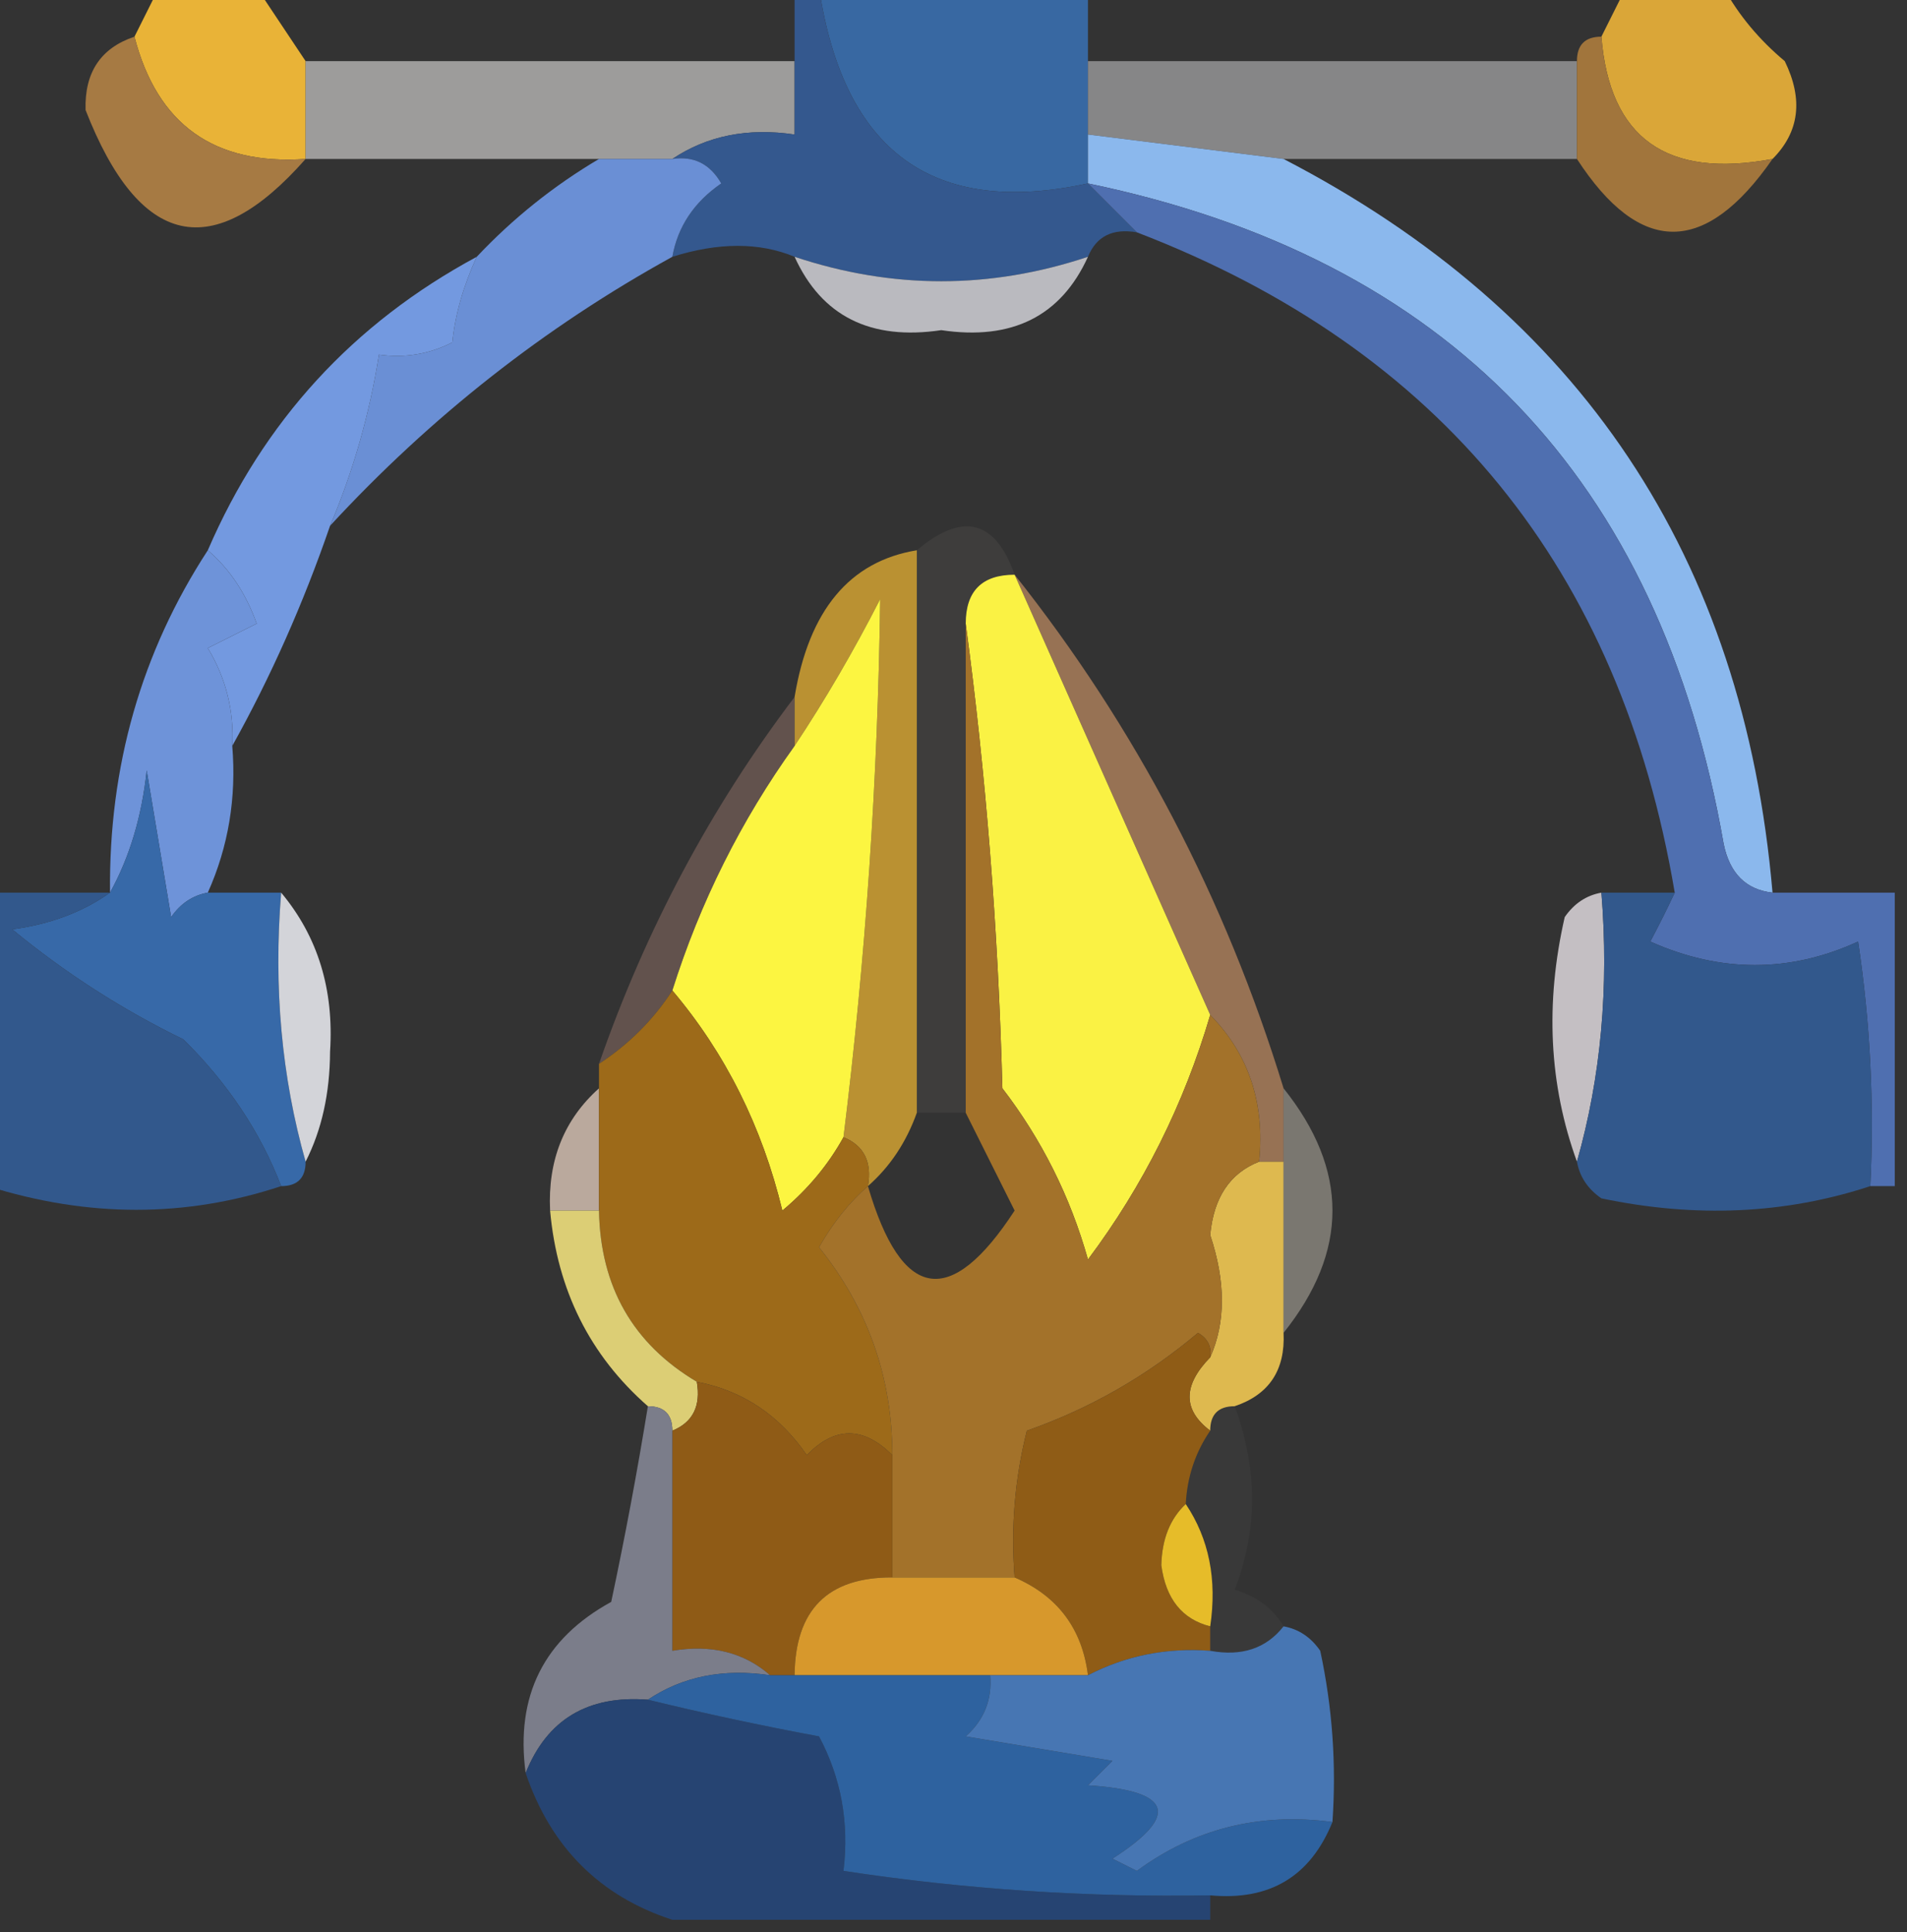 <?xml version="1.0" encoding="UTF-8"?>
<!DOCTYPE svg PUBLIC "-//W3C//DTD SVG 1.1//EN" "http://www.w3.org/Graphics/SVG/1.1/DTD/svg11.dtd">
<svg xmlns="http://www.w3.org/2000/svg" version="1.1" width="78px" height="79px" style="shape-rendering:geometricPrecision; text-rendering:geometricPrecision; image-rendering:optimizeQuality; fill-rule:evenodd; clip-rule:evenodd" xmlns:xlink="http://www.w3.org/1999/xlink">
<rect width="100%" height="100%" fill="#333333" stroke="none"/>
<g><path style="opacity:1" fill="#3868a2" d="M 33.5,-0.5 C 37.167,-0.5 40.833,-0.5 44.5,-0.5C 44.5,0.5 44.5,1.5 44.5,2.5C 44.5,3.5 44.5,4.5 44.5,5.5C 44.5,6.167 44.5,6.833 44.5,7.5C 38.175,8.876 34.508,6.209 33.5,-0.5 Z"/></g>
<g><path style="opacity:1" fill="#e9b337" d="M 6.5,-0.5 C 7.833,-0.5 9.167,-0.5 10.5,-0.5C 11.167,0.5 11.833,1.5 12.5,2.5C 12.5,3.833 12.5,5.167 12.5,6.5C 8.763,6.759 6.43,5.093 5.5,1.5C 5.833,0.833 6.167,0.167 6.5,-0.5 Z"/></g>
<g><path style="opacity:1" fill="#9d9c9b" d="M 12.5,2.5 C 19.167,2.5 25.833,2.5 32.5,2.5C 32.5,3.5 32.5,4.5 32.5,5.5C 30.585,5.216 28.919,5.549 27.5,6.5C 26.5,6.5 25.5,6.5 24.5,6.5C 20.5,6.5 16.5,6.5 12.5,6.5C 12.5,5.167 12.5,3.833 12.5,2.5 Z"/></g>
<g><path style="opacity:1" fill="#daa638" d="M 66.5,-0.5 C 67.833,-0.5 69.167,-0.5 70.5,-0.5C 71.122,0.627 71.955,1.627 73,2.5C 73.765,4.066 73.598,5.399 72.5,6.5C 68.167,7.315 65.834,5.648 65.5,1.5C 65.833,0.833 66.167,0.167 66.5,-0.5 Z"/></g>
<g><path style="opacity:0.725" fill="#a6a6a7" d="M 44.5,2.5 C 51.167,2.5 57.833,2.5 64.5,2.5C 64.5,3.833 64.5,5.167 64.5,6.5C 60.5,6.5 56.5,6.5 52.5,6.5C 49.833,6.167 47.167,5.833 44.5,5.5C 44.5,4.5 44.5,3.5 44.5,2.5 Z"/></g>
<g><path style="opacity:1" fill="#a67a43" d="M 5.5,1.5 C 6.43,5.093 8.763,6.759 12.5,6.5C 8.705,10.807 5.705,10.14 3.5,4.5C 3.453,2.962 4.12,1.962 5.5,1.5 Z"/></g>
<g><path style="opacity:1" fill="#34588e" d="M 32.5,-0.5 C 32.833,-0.5 33.167,-0.5 33.5,-0.5C 34.508,6.209 38.175,8.876 44.5,7.5C 45.167,8.167 45.833,8.833 46.5,9.5C 45.508,9.328 44.842,9.662 44.5,10.5C 40.5,11.833 36.5,11.833 32.5,10.5C 31.065,9.904 29.398,9.904 27.5,10.5C 27.721,9.265 28.388,8.265 29.5,7.5C 29.043,6.702 28.376,6.369 27.5,6.5C 28.919,5.549 30.585,5.216 32.5,5.5C 32.5,4.5 32.5,3.5 32.5,2.5C 32.5,1.5 32.5,0.5 32.5,-0.5 Z"/></g>
<g><path style="opacity:1" fill="#a1753c" d="M 65.5,1.5 C 65.834,5.648 68.167,7.315 72.5,6.5C 69.744,10.467 67.077,10.467 64.5,6.5C 64.5,5.167 64.5,3.833 64.5,2.5C 64.5,1.833 64.833,1.5 65.5,1.5 Z"/></g>
<g><path style="opacity:1" fill="#6a8fd5" d="M 24.5,6.5 C 25.5,6.5 26.5,6.5 27.5,6.5C 28.376,6.369 29.043,6.702 29.5,7.5C 28.388,8.265 27.721,9.265 27.5,10.5C 22.284,13.373 17.617,17.04 13.5,21.5C 14.449,19.263 15.116,16.929 15.5,14.5C 16.552,14.649 17.552,14.483 18.5,14C 18.619,12.855 18.952,11.688 19.5,10.5C 20.984,8.926 22.651,7.593 24.5,6.5 Z"/></g>
<g><path style="opacity:0.987" fill="#bbbbc0" d="M 32.5,10.5 C 36.5,11.833 40.5,11.833 44.5,10.5C 43.393,12.931 41.393,13.931 38.5,13.5C 35.607,13.931 33.607,12.931 32.5,10.5 Z"/></g>
<g><path style="opacity:1" fill="#8bb8ed" d="M 44.5,5.5 C 47.167,5.833 49.833,6.167 52.5,6.5C 64.651,12.792 71.318,22.792 72.5,36.5C 71.414,36.38 70.747,35.713 70.5,34.5C 67.884,19.552 59.217,10.552 44.5,7.5C 44.5,6.833 44.5,6.167 44.5,5.5 Z"/></g>
<g><path style="opacity:1" fill="#4f6fb0" d="M 44.5,7.5 C 59.217,10.552 67.884,19.552 70.5,34.5C 70.747,35.713 71.414,36.38 72.5,36.5C 74.167,36.5 75.833,36.5 77.5,36.5C 77.5,40.5 77.5,44.5 77.5,48.5C 77.167,48.5 76.833,48.5 76.5,48.5C 76.665,45.15 76.498,41.817 76,38.5C 73.205,39.782 70.372,39.782 67.5,38.5C 67.863,37.816 68.196,37.15 68.5,36.5C 66.267,23.274 58.934,14.274 46.5,9.5C 45.833,8.833 45.167,8.167 44.5,7.5 Z"/></g>
<g><path style="opacity:1" fill="#7399e0" d="M 19.5,10.5 C 18.952,11.688 18.619,12.855 18.5,14C 17.552,14.483 16.552,14.649 15.5,14.5C 15.116,16.929 14.449,19.263 13.5,21.5C 12.403,24.686 11.07,27.686 9.5,30.5C 9.579,29.07 9.246,27.736 8.5,26.5C 9.167,26.167 9.833,25.833 10.5,25.5C 10.058,24.261 9.391,23.261 8.5,22.5C 10.777,17.223 14.444,13.223 19.5,10.5 Z"/></g>
<g><path style="opacity:1" fill="#6e93d9" d="M 8.5,22.5 C 9.391,23.261 10.058,24.261 10.5,25.5C 9.833,25.833 9.167,26.167 8.5,26.5C 9.246,27.736 9.579,29.07 9.5,30.5C 9.675,32.621 9.341,34.621 8.5,36.5C 7.883,36.611 7.383,36.944 7,37.5C 6.667,35.5 6.333,33.5 6,31.5C 5.802,33.382 5.302,35.048 4.5,36.5C 4.446,31.341 5.779,26.675 8.5,22.5 Z"/></g>
<g><path style="opacity:1" fill="#ba9132" d="M 37.5,22.5 C 37.5,30.167 37.5,37.833 37.5,45.5C 37.068,46.709 36.401,47.709 35.5,48.5C 35.672,47.508 35.338,46.842 34.5,46.5C 35.406,39.197 35.906,31.863 36,24.5C 34.918,26.618 33.751,28.618 32.5,30.5C 32.5,29.833 32.5,29.167 32.5,28.5C 33.086,24.95 34.753,22.95 37.5,22.5 Z"/></g>
<g><path style="opacity:0.945" fill="#9d7656" d="M 41.5,23.5 C 46.452,29.735 50.119,36.735 52.5,44.5C 52.5,45.5 52.5,46.5 52.5,47.5C 52.167,47.5 51.833,47.5 51.5,47.5C 51.741,45.102 51.074,43.102 49.5,41.5C 46.833,35.5 44.167,29.5 41.5,23.5 Z"/></g>
<g><path style="opacity:1" fill="#fcf541" d="M 34.5,46.5 C 33.878,47.627 33.045,48.627 32,49.5C 31.17,46.065 29.67,43.065 27.5,40.5C 28.642,36.883 30.308,33.55 32.5,30.5C 33.751,28.618 34.918,26.618 36,24.5C 35.906,31.863 35.406,39.197 34.5,46.5 Z"/></g>
<g><path style="opacity:1" fill="#faf244" d="M 41.5,23.5 C 44.167,29.5 46.833,35.5 49.5,41.5C 48.425,45.155 46.758,48.488 44.5,51.5C 43.777,48.93 42.61,46.597 41,44.5C 40.828,37.987 40.328,31.653 39.5,25.5C 39.5,24.167 40.167,23.5 41.5,23.5 Z"/></g>
<g><path style="opacity:0.529" fill="#8c6e64" d="M 32.5,28.5 C 32.5,29.167 32.5,29.833 32.5,30.5C 30.308,33.55 28.642,36.883 27.5,40.5C 26.728,41.694 25.728,42.694 24.5,43.5C 26.407,38.016 29.073,33.016 32.5,28.5 Z"/></g>
<g><path style="opacity:0.059" fill="#eeecd8" d="M 41.5,23.5 C 40.167,23.5 39.5,24.167 39.5,25.5C 39.5,32.167 39.5,38.833 39.5,45.5C 38.833,45.5 38.167,45.5 37.5,45.5C 37.5,37.833 37.5,30.167 37.5,22.5C 39.375,20.922 40.708,21.255 41.5,23.5 Z"/></g>
<g><path style="opacity:1" fill="#3769a8" d="M 8.5,36.5 C 9.5,36.5 10.5,36.5 11.5,36.5C 11.185,40.371 11.518,44.038 12.5,47.5C 12.5,48.167 12.167,48.5 11.5,48.5C 10.649,46.29 9.316,44.29 7.5,42.5C 4.984,41.274 2.651,39.774 0.5,38C 2.058,37.79 3.391,37.29 4.5,36.5C 5.302,35.048 5.802,33.382 6,31.5C 6.333,33.5 6.667,35.5 7,37.5C 7.383,36.944 7.883,36.611 8.5,36.5 Z"/></g>
<g><path style="opacity:0.979" fill="#d6d7dc" d="M 11.5,36.5 C 12.997,38.29 13.664,40.456 13.5,43C 13.492,44.707 13.158,46.207 12.5,47.5C 11.518,44.038 11.185,40.371 11.5,36.5 Z"/></g>
<g><path style="opacity:1" fill="#32588c" d="M -0.5,36.5 C 1.167,36.5 2.833,36.5 4.5,36.5C 3.391,37.29 2.058,37.79 0.5,38C 2.651,39.774 4.984,41.274 7.5,42.5C 9.316,44.29 10.649,46.29 11.5,48.5C 7.601,49.791 3.601,49.791 -0.5,48.5C -0.5,44.5 -0.5,40.5 -0.5,36.5 Z"/></g>
<g><path style="opacity:1" fill="#c4bfc3" d="M 65.5,36.5 C 65.815,40.371 65.482,44.038 64.5,47.5C 63.359,44.36 63.193,41.027 64,37.5C 64.383,36.944 64.883,36.611 65.5,36.5 Z"/></g>
<g><path style="opacity:1" fill="#32588c" d="M 65.5,36.5 C 66.5,36.5 67.5,36.5 68.5,36.5C 68.196,37.15 67.863,37.816 67.5,38.5C 70.372,39.782 73.205,39.782 76,38.5C 76.498,41.817 76.665,45.15 76.5,48.5C 73.024,49.643 69.358,49.81 65.5,49C 64.944,48.617 64.611,48.117 64.5,47.5C 65.482,44.038 65.815,40.371 65.5,36.5 Z"/></g>
<g><path style="opacity:1" fill="#baa99d" d="M 24.5,44.5 C 24.5,46.167 24.5,47.833 24.5,49.5C 23.833,49.5 23.167,49.5 22.5,49.5C 22.402,47.447 23.069,45.78 24.5,44.5 Z"/></g>
<g><path style="opacity:1" fill="#9d6a19" d="M 27.5,40.5 C 29.67,43.065 31.17,46.065 32,49.5C 33.045,48.627 33.878,47.627 34.5,46.5C 35.338,46.842 35.672,47.508 35.5,48.5C 34.733,49.172 34.066,50.005 33.5,51C 35.497,53.492 36.497,56.325 36.5,59.5C 35.312,58.316 34.145,58.316 33,59.5C 31.871,57.859 30.371,56.859 28.5,56.5C 25.888,54.948 24.555,52.614 24.5,49.5C 24.5,47.833 24.5,46.167 24.5,44.5C 24.5,44.167 24.5,43.833 24.5,43.5C 25.728,42.694 26.728,41.694 27.5,40.5 Z"/></g>
<g><path style="opacity:1" fill="#deb94f" d="M 51.5,47.5 C 51.833,47.5 52.167,47.5 52.5,47.5C 52.5,49.833 52.5,52.167 52.5,54.5C 52.573,56.027 51.906,57.027 50.5,57.5C 49.833,57.5 49.5,57.833 49.5,58.5C 48.375,57.652 48.375,56.652 49.5,55.5C 50.136,54.075 50.136,52.408 49.5,50.5C 49.64,48.97 50.306,47.97 51.5,47.5 Z"/></g>
<g><path style="opacity:1" fill="#dcce75" d="M 22.5,49.5 C 23.167,49.5 23.833,49.5 24.5,49.5C 24.555,52.614 25.888,54.948 28.5,56.5C 28.672,57.492 28.338,58.158 27.5,58.5C 27.5,57.833 27.167,57.5 26.5,57.5C 24.127,55.421 22.794,52.754 22.5,49.5 Z"/></g>
<g><path style="opacity:0.498" fill="#c2bcae" d="M 52.5,44.5 C 55.167,47.833 55.167,51.167 52.5,54.5C 52.5,52.167 52.5,49.833 52.5,47.5C 52.5,46.5 52.5,45.5 52.5,44.5 Z"/></g>
<g><path style="opacity:1" fill="#a3722a" d="M 39.5,25.5 C 40.328,31.653 40.828,37.987 41,44.5C 42.61,46.597 43.777,48.93 44.5,51.5C 46.758,48.488 48.425,45.155 49.5,41.5C 51.074,43.102 51.741,45.102 51.5,47.5C 50.306,47.97 49.64,48.97 49.5,50.5C 50.136,52.408 50.136,54.075 49.5,55.5C 49.565,55.062 49.399,54.728 49,54.5C 46.904,56.266 44.571,57.599 42,58.5C 41.505,60.473 41.338,62.473 41.5,64.5C 39.833,64.5 38.167,64.5 36.5,64.5C 36.5,62.833 36.5,61.167 36.5,59.5C 36.497,56.325 35.497,53.492 33.5,51C 34.066,50.005 34.733,49.172 35.5,48.5C 36.874,53.197 38.874,53.531 41.5,49.5C 40.82,48.14 40.153,46.807 39.5,45.5C 39.5,38.833 39.5,32.167 39.5,25.5 Z"/></g>
<g><path style="opacity:1" fill="#8f5b16" d="M 28.5,56.5 C 30.371,56.859 31.871,57.859 33,59.5C 34.145,58.316 35.312,58.316 36.5,59.5C 36.5,61.167 36.5,62.833 36.5,64.5C 33.858,64.488 32.525,65.821 32.5,68.5C 32.167,68.5 31.833,68.5 31.5,68.5C 30.432,67.566 29.099,67.232 27.5,67.5C 27.5,64.5 27.5,61.5 27.5,58.5C 28.338,58.158 28.672,57.492 28.5,56.5 Z"/></g>
<g><path style="opacity:1" fill="#8f5c16" d="M 49.5,55.5 C 48.375,56.652 48.375,57.652 49.5,58.5C 48.89,59.391 48.557,60.391 48.5,61.5C 47.861,62.097 47.528,62.93 47.5,64C 47.684,65.376 48.351,66.209 49.5,66.5C 49.5,66.833 49.5,67.167 49.5,67.5C 47.709,67.366 46.042,67.699 44.5,68.5C 44.262,66.596 43.262,65.262 41.5,64.5C 41.338,62.473 41.505,60.473 42,58.5C 44.571,57.599 46.904,56.266 49,54.5C 49.399,54.728 49.565,55.062 49.5,55.5 Z"/></g>
<g><path style="opacity:0.067" fill="#928f91" d="M 50.5,57.5 C 51.45,60.068 51.45,62.568 50.5,65C 51.416,65.278 52.083,65.778 52.5,66.5C 51.791,67.404 50.791,67.737 49.5,67.5C 49.5,67.167 49.5,66.833 49.5,66.5C 49.785,64.585 49.451,62.919 48.5,61.5C 48.557,60.391 48.89,59.391 49.5,58.5C 49.5,57.833 49.833,57.5 50.5,57.5 Z"/></g>
<g><path style="opacity:1" fill="#e6bc29" d="M 48.5,61.5 C 49.451,62.919 49.785,64.585 49.5,66.5C 48.351,66.209 47.684,65.376 47.5,64C 47.528,62.93 47.861,62.097 48.5,61.5 Z"/></g>
<g><path style="opacity:1" fill="#d7982c" d="M 36.5,64.5 C 38.167,64.5 39.833,64.5 41.5,64.5C 43.262,65.262 44.262,66.596 44.5,68.5C 43.167,68.5 41.833,68.5 40.5,68.5C 37.833,68.5 35.167,68.5 32.5,68.5C 32.525,65.821 33.858,64.488 36.5,64.5 Z"/></g>
<g><path style="opacity:1" fill="#7b7d8a" d="M 26.5,57.5 C 27.167,57.5 27.5,57.833 27.5,58.5C 27.5,61.5 27.5,64.5 27.5,67.5C 29.099,67.232 30.432,67.566 31.5,68.5C 29.585,68.216 27.919,68.549 26.5,69.5C 24.041,69.31 22.375,70.31 21.5,72.5C 21.078,69.343 22.245,67.01 25,65.5C 25.567,62.832 26.067,60.166 26.5,57.5 Z"/></g>
<g><path style="opacity:1" fill="#264472" d="M 26.5,69.5 C 28.801,70.06 31.134,70.56 33.5,71C 34.406,72.7 34.739,74.533 34.5,76.5C 39.464,77.254 44.464,77.587 49.5,77.5C 49.5,77.833 49.5,78.167 49.5,78.5C 42.167,78.5 34.833,78.5 27.5,78.5C 24.532,77.532 22.532,75.532 21.5,72.5C 22.375,70.31 24.041,69.31 26.5,69.5 Z"/></g>
<g><path style="opacity:1" fill="#2e629f" d="M 26.5,69.5 C 27.919,68.549 29.585,68.216 31.5,68.5C 31.833,68.5 32.167,68.5 32.5,68.5C 35.167,68.5 37.833,68.5 40.5,68.5C 40.586,69.496 40.252,70.329 39.5,71C 41.5,71.333 43.5,71.667 45.5,72C 45.167,72.333 44.833,72.667 44.5,73C 47.943,73.221 48.276,74.221 45.5,76C 45.833,76.167 46.167,76.333 46.5,76.5C 48.851,74.771 51.518,74.104 54.5,74.5C 53.599,76.727 51.933,77.727 49.5,77.5C 44.464,77.587 39.464,77.254 34.5,76.5C 34.739,74.533 34.406,72.7 33.5,71C 31.134,70.56 28.801,70.06 26.5,69.5 Z"/></g>
<g><path style="opacity:1" fill="#4776b3" d="M 52.5,66.5 C 53.117,66.611 53.617,66.944 54,67.5C 54.497,69.81 54.663,72.143 54.5,74.5C 51.518,74.104 48.851,74.771 46.5,76.5C 46.167,76.333 45.833,76.167 45.5,76C 48.276,74.221 47.943,73.221 44.5,73C 44.833,72.667 45.167,72.333 45.5,72C 43.5,71.667 41.5,71.333 39.5,71C 40.252,70.329 40.586,69.496 40.5,68.5C 41.833,68.5 43.167,68.5 44.5,68.5C 46.042,67.699 47.709,67.366 49.5,67.5C 50.791,67.737 51.791,67.404 52.5,66.5 Z"/></g>
</svg>
